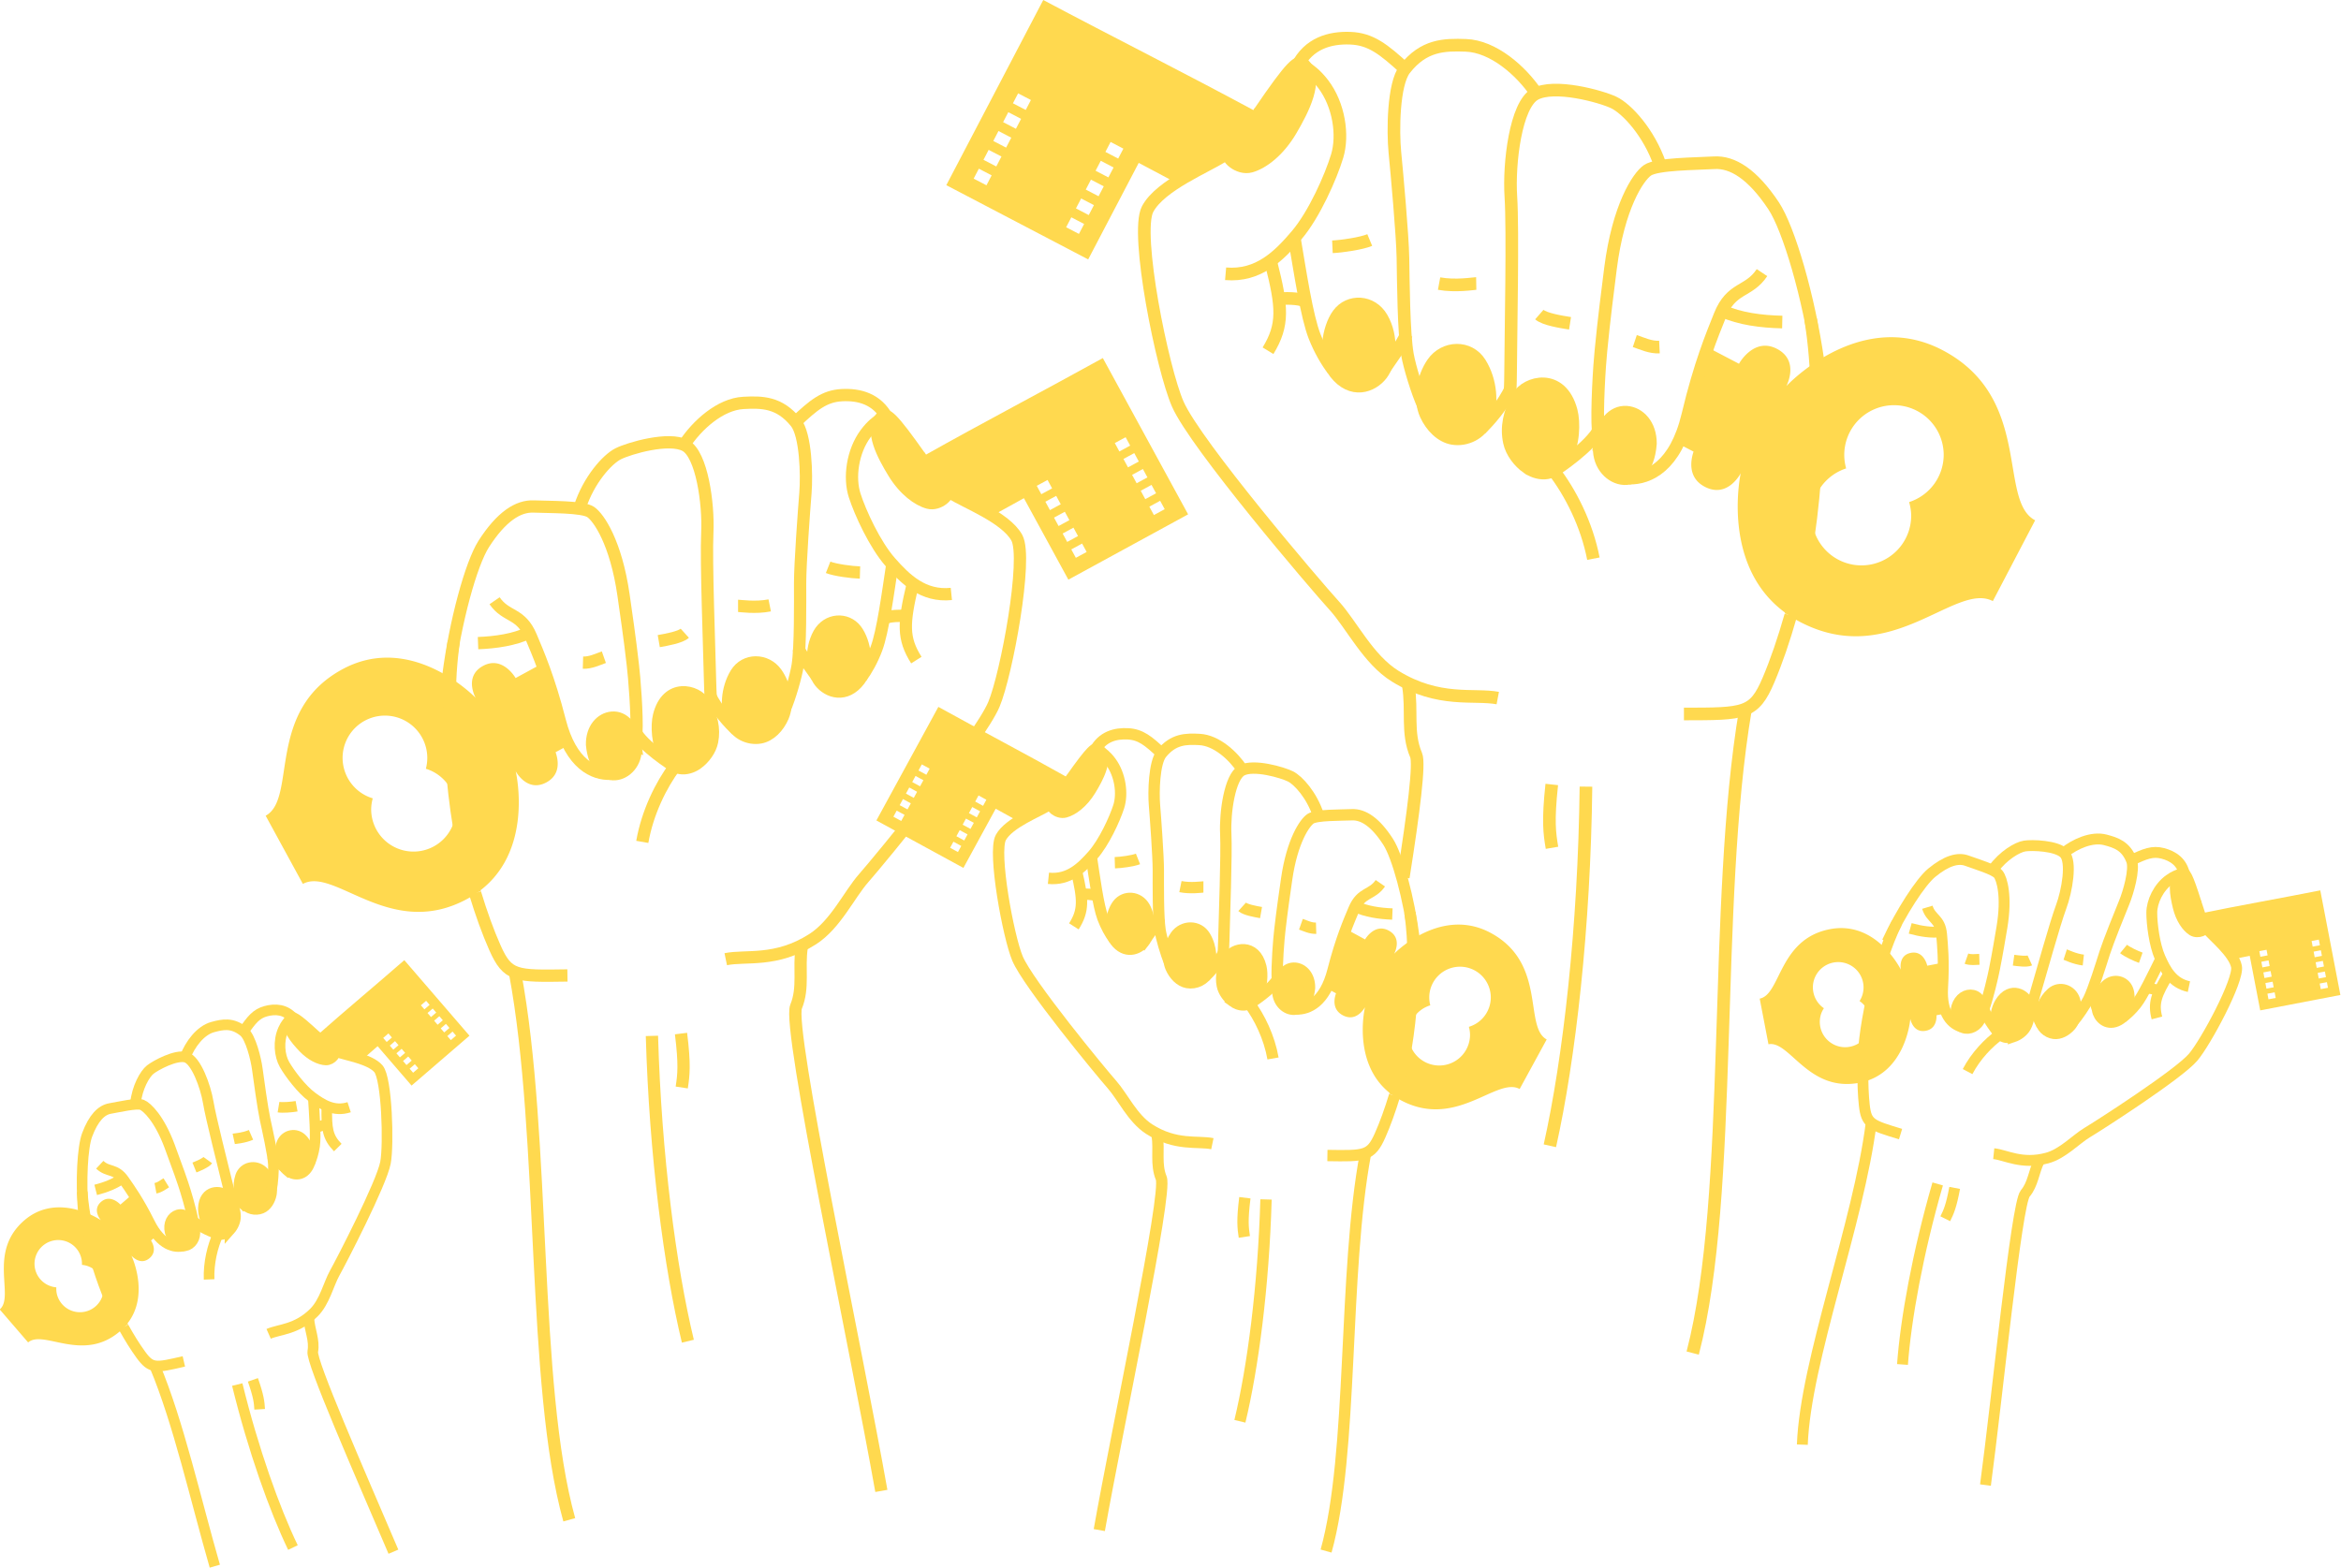 <svg xmlns="http://www.w3.org/2000/svg" xmlns:svg="http://www.w3.org/2000/svg" width="495.584mm" height="331.978mm" viewBox="0 0 495.584 331.978" id="svg1" xml:space="preserve">  <defs id="defs1"></defs>  <g id="layer1" transform="translate(78.105,105.359)">    <g id="g12" style="fill:#ffd94f;fill-opacity:1" transform="translate(0,-4.763)">      <path id="path46" style="fill:#ffd94f;fill-opacity:1;stroke:none;stroke-width:2.603;stroke-dasharray:none;stroke-opacity:1" d="m 155.362,-24.772 c -12.622,6.991 -25.415,13.677 -37.988,20.756 l 4.789,6.266 10.754,5.823 5.738,-3.172 9.411,17.252 25.351,-13.829 z m 4.823,16.758 0.965,1.778 -2.287,1.242 -0.965,-1.778 z m 1.828,3.367 0.965,1.778 -2.287,1.242 -0.965,-1.777 z m 1.828,3.367 0.965,1.778 -2.287,1.242 -0.965,-1.777 z m -20.18,2.322 0.965,1.777 -2.287,1.242 -0.965,-1.777 z m 22.008,1.045 0.965,1.778 -2.287,1.24 -0.965,-1.778 z m -20.18,2.32 0.965,1.778 -2.287,1.242 -0.965,-1.777 z m 22.008,1.045 0.965,1.778 -2.287,1.242 -0.965,-1.777 z m -20.18,2.322 0.965,1.778 -2.287,1.242 -0.965,-1.777 z m 1.828,3.367 0.965,1.777 -2.287,1.242 -0.965,-1.777 z m 1.828,3.367 0.965,1.777 -2.287,1.242 -0.965,-1.777 z"></path>      <path id="path45" style="fill:#ffd94f;fill-opacity:1;stroke:none;stroke-width:2.603;stroke-dasharray:none;stroke-opacity:1" d="m 3.703,38.669 c -2.98,0.024 -6.15,0.727 -9.38,2.49 -16.263,8.871 -9.465,27.316 -16.187,30.983 l 3.126,5.73 0.813,1.49 3.938,7.219 c 6.722,-3.667 18.552,12.035 34.814,3.164 14.769,-8.056 10.242,-27.015 10.242,-27.015 0,0 2.416,4.579 6.524,2.338 3.133,-1.709 2.429,-4.938 1.918,-6.376 l 3.155,-1.712 -5.802,-17.163 -5.819,3.172 -0.051,-0.086 c 0,0 -2.739,-4.723 -6.847,-2.483 -4.108,2.241 -1.567,6.749 -1.567,6.749 0,0 -8.233,-8.586 -18.877,-8.501 z M 3.385,50.942 a 8.965,8.965 0 0 1 8.965,8.965 8.965,8.965 0 0 1 -0.301,2.29 8.965,8.965 0 0 1 6.351,8.574 8.965,8.965 0 0 1 -8.965,8.965 8.965,8.965 0 0 1 -8.965,-8.965 8.965,8.965 0 0 1 0.337,-2.308 8.965,8.965 0 0 1 -6.387,-8.556 8.965,8.965 0 0 1 8.965,-8.965 z"></path>    </g>    <g id="g6" style="stroke:#ffd94f;stroke-width:2.6;stroke-dasharray:none;stroke-opacity:1" transform="translate(-29.481,-56.792)">      <path style="fill:none;fill-opacity:0.533;stroke:#ffd94f;stroke-width:2.6;stroke-dasharray:none;stroke-opacity:1" d="m 133.676,94.875 c 1.13,-1.522 2.337,-3.675 3.238,-6.077 1.364,-3.637 2.399,-11.516 3.436,-18.335" id="path44"></path>      <path style="fill:none;fill-opacity:0.533;stroke:#ffd94f;stroke-width:2.6;stroke-dasharray:none;stroke-opacity:1" d="m 120.351,88.643 c 0.964,2.089 3.207,4.934 4.047,6.177" id="path43"></path>      <path style="fill:#ffd94f;fill-opacity:1;stroke:#ffd94f;stroke-width:2.6;stroke-dasharray:none;stroke-opacity:1" d="m 85.899,109.107 c -0.499,-3.667 -2.517,-5.92 -4.983,-5.703 -2.261,0.2 -4.271,2.331 -4.206,5.729 0.939,9.904 10.091,6.609 9.188,-0.026 z" id="path42"></path>      <path style="fill:#ffd94f;fill-opacity:1;stroke:#ffd94f;stroke-width:2.6;stroke-dasharray:none;stroke-opacity:1" d="m 99.006,113.074 c -1.541,1.128 -4.653,2.139 -6.869,-1.431 -1.614,-2.6 -1.755,-6.583 -1.25,-8.638 1.71,-6.961 8.018,-5.386 9.572,-2.683 1.585,2.758 2.204,5.41 1.668,8.122 -0.361,1.826 -1.689,3.583 -3.12,4.63 z" id="path41"></path>      <path style="fill:#ffd94f;fill-opacity:1;stroke:#ffd94f;stroke-width:2.6;stroke-dasharray:none;stroke-opacity:1" d="m 106.199,104.345 c -1.14,-2.792 -0.984,-6.984 0.976,-10.244 1.931,-3.212 6.387,-3.137 8.534,-0.136 1.758,2.457 2.648,6.358 1.386,9.256 -0.94,2.158 -2.693,4.002 -4.765,4.377 -2.413,0.437 -5.134,-0.81 -6.131,-3.253 z" id="path40"></path>      <path style="fill:#ffd94f;fill-opacity:1;stroke:#ffd94f;stroke-width:2.6;stroke-dasharray:none;stroke-opacity:1" d="m 146.213,48.261 c -6.105,-8.637 -7.242,-9.479 -8.167,-8.528 -2.644,2.72 0.293,8.13 2.526,11.787 2.247,3.68 5.145,5.792 7.339,6.373 2.195,0.581 4.711,-1.743 3.907,-2.761" id="path39"></path>      <path style="fill:#ffd94f;fill-opacity:1;stroke:#ffd94f;stroke-width:2.6;stroke-dasharray:none;stroke-opacity:1" d="m 124.974,95.815 c -1.708,-2.152 -2.124,-6.752 -0.223,-10.164 1.782,-3.2 5.847,-3.401 7.831,-0.798 1.931,2.533 2.763,7.884 0.735,10.565 -2.904,3.839 -6.612,2.577 -8.343,0.397 z" id="path38"></path>      <path style="fill:none;fill-opacity:0.533;stroke:#ffd94f;stroke-width:2.6;stroke-dasharray:none;stroke-opacity:1" d="m 94.317,113.633 c -3.031,4.048 -5.886,9.888 -6.97,16.078" id="path37"></path>      <path style="fill:none;fill-opacity:0.533;stroke:#ffd94f;stroke-width:2.6;stroke-dasharray:none;stroke-opacity:1" d="m 95.545,170.301 c 0.82,6.563 0.564,8.752 0.154,11.418" id="path36"></path>      <path style="fill:none;fill-opacity:0.533;stroke:#ffd94f;stroke-width:2.6;stroke-dasharray:none;stroke-opacity:1" d="m 89.388,170.794 c 0.725,25.38 3.841,49.051 7.608,64.652" id="path35"></path>      <path style="fill:none;fill-opacity:0.533;stroke:#ffd94f;stroke-width:2.6;stroke-dasharray:none;stroke-opacity:1" d="M 71.887,273.265 C 63.888,244.551 66.964,192.455 60.401,157.383" id="path34"></path>      <path style="fill:none;fill-opacity:0.533;stroke:#ffd94f;stroke-width:2.6;stroke-dasharray:none;stroke-opacity:1" d="m 121.093,152.032 c -0.668,4.51 0.48,8.493 -1.186,12.567 -1.846,4.512 12.716,72.4 18.049,102.55" id="path33"></path>      <path style="fill:none;fill-opacity:0.533;stroke:#ffd94f;stroke-width:2.6;stroke-dasharray:none;stroke-opacity:1" d="m 80.594,115.294 c -3.443,0.122 -8.343,-1.945 -10.712,-11.213 -2.333,-9.124 -4.628,-14.347 -6.091,-17.838 -2.17,-5.177 -5.221,-3.983 -7.714,-7.594" id="path32"></path>      <path style="fill:none;fill-opacity:0.533;stroke:#ffd94f;stroke-width:2.6;stroke-dasharray:none;stroke-opacity:1" d="m 46.279,94.645 c 1.443,-11.473 4.811,-23.84 7.518,-28.05 3.692,-5.743 7.239,-8.053 10.574,-7.908 3.336,0.145 10.297,0 12.037,1.16 1.74,1.16 5.366,6.526 6.961,17.548 1.595,11.022 1.693,12.552 1.983,14.873 0.29,2.32 0.977,10.678 0.74,14.514" id="path31"></path>      <path style="fill:none;fill-opacity:0.533;stroke:#ffd94f;stroke-width:2.6;stroke-dasharray:none;stroke-opacity:1" d="m 71.503,157.996 c -10.931,0.168 -12.627,0.255 -15.355,-5.88 -1.465,-3.295 -2.891,-7.243 -4.201,-11.569" id="path30"></path>      <path style="fill:none;fill-opacity:0.533;stroke:#ffd94f;stroke-width:2.6;stroke-dasharray:none;stroke-opacity:1" d="m 93.83,113.497 c 0,0 -6.424,-4.049 -8.02,-7.24" id="path29"></path>      <path style="fill:none;fill-opacity:0.533;stroke:#ffd94f;stroke-width:2.6;stroke-dasharray:none;stroke-opacity:1" d="m 74.136,58.833 c 1.885,-5.801 5.801,-10.152 8.122,-11.312 2.32,-1.16 10.732,-3.626 14.213,-1.74 3.481,1.885 4.931,12.327 4.641,18.419 -0.29,6.091 0.435,24.8 0.58,31.326 0.119,5.365 0.487,6.771 0.487,6.771" id="path28"></path>      <path style="fill:none;fill-opacity:0.533;stroke:#ffd94f;stroke-width:2.6;stroke-dasharray:none;stroke-opacity:1" d="m 107.282,105.984 c -1.363,-1.214 -4.273,-4.391 -5.628,-7.36" id="path27"></path>      <path style="fill:none;fill-opacity:0.533;stroke:#ffd94f;stroke-width:2.6;stroke-dasharray:none;stroke-opacity:1" d="m 96.248,45.572 c 2.666,-4.102 7.591,-8.56 12.511,-8.819 3.897,-0.205 7.589,-0.205 11.075,4.102 2.148,2.653 2.357,11.203 2.051,14.972 -0.308,3.794 -1.128,14.972 -1.128,19.074 0,4.102 0.103,13.537 -0.513,17.433 -0.351,2.22 -1.682,6.885 -2.744,9.28" id="path26"></path>      <path style="fill:none;fill-opacity:0.533;stroke:#ffd94f;stroke-width:2.6;stroke-dasharray:none;stroke-opacity:1" d="m 119.736,40.855 c 3.897,-3.692 6.153,-5.538 9.845,-5.743 3.68,-0.204 7.517,0.79 9.668,4.903" id="path25"></path>      <path style="fill:none;fill-opacity:0.533;stroke:#ffd94f;stroke-width:2.6;stroke-dasharray:none;stroke-opacity:1" d="m 146.061,48.053 c 2.317,3.018 3.759,5.888 6.67,7.796 2.911,1.909 11.543,5.141 13.91,9.467 2.366,4.326 -2.171,28.901 -4.853,35.267 -3.11,7.381 -24.198,32.971 -27.563,36.788 -3.069,3.481 -5.965,9.826 -10.786,12.922 -7.781,4.996 -14.164,3.376 -18.423,4.261" id="path24"></path>      <path style="fill:none;fill-opacity:0.533;stroke:#ffd94f;stroke-width:2.6;stroke-dasharray:none;stroke-opacity:1" d="m 152.773,77.208 c -5.949,0.609 -9.698,-3.084 -12.923,-6.74 -3.225,-3.656 -6.354,-10.41 -7.549,-14.142 -1.195,-3.732 -0.492,-9.242 2.314,-13.05 1.339,-1.818 2.549,-2.614 3.018,-2.965" id="path23"></path>      <path style="fill:none;fill-opacity:0.533;stroke:#ffd94f;stroke-width:2.6;stroke-dasharray:none;stroke-opacity:1" d="m 144.552,75.341 c -1.905,8.039 -2.118,11.259 0.812,15.875" id="path22"></path>      <path style="fill:none;fill-opacity:0.533;stroke:#ffd94f;stroke-width:2.6;stroke-dasharray:none;stroke-opacity:1" d="m 138.746,82.327 c 0.834,-0.508 3.54,-0.553 4.446,-0.444" id="path21"></path>      <path style="fill:none;fill-opacity:0.533;stroke:#ffd94f;stroke-width:2.6;stroke-dasharray:none;stroke-opacity:1" d="m 52.575,87.621 c 3.771,-0.145 7.686,-0.725 10.732,-2.175" id="path20"></path>      <path style="fill:none;fill-opacity:0.533;stroke:#ffd94f;stroke-width:2.6;stroke-dasharray:none;stroke-opacity:1" d="m 90.836,87.196 c 1.682,-0.293 4.567,-0.814 5.511,-1.668" id="path19"></path>      <path style="fill:none;fill-opacity:0.533;stroke:#ffd94f;stroke-width:2.6;stroke-dasharray:none;stroke-opacity:1" d="m 107.623,79.729 c 0.406,0 3.741,0.5 6.697,-0.098" id="path18"></path>      <path style="fill:none;fill-opacity:0.533;stroke:#ffd94f;stroke-width:2.6;stroke-dasharray:none;stroke-opacity:1" d="m 126.687,71.567 c 1.506,0.595 4.97,1.052 6.748,1.103" id="path17"></path>      <path style="fill:none;fill-opacity:0.533;stroke:#ffd94f;stroke-width:2.6;stroke-dasharray:none;stroke-opacity:1" d="m 74.79,91.758 c 1.631,0.049 3.058,-0.677 4.423,-1.16" id="path16"></path>      <path style="fill:none;fill-opacity:1;stroke:#ffd94f;stroke-width:2.6;stroke-dasharray:none;stroke-opacity:1" d="m 47.447,87.231 c -2.46,16.7 0.298,41.747 4.499,53.316" id="path2"></path>    </g>    <g id="g11" style="fill:#ffd94f;fill-opacity:1">      <path id="path46-8" style="fill:#ffd94f;fill-opacity:1;stroke:none;stroke-width:3.056;stroke-dasharray:none;stroke-opacity:1" d="m 142.75,-105.359 c 14.957,7.952 30.107,15.541 45.008,23.597 l -5.495,7.452 -12.506,7.052 -6.799,-3.608 -10.698,20.44 -30.035,-15.721 z m -5.323,19.767 -1.097,2.106 2.71,1.412 1.097,-2.106 z m -2.078,3.989 -1.097,2.106 2.71,1.411 1.097,-2.105 z m -2.078,3.989 -1.097,2.106 2.71,1.411 1.097,-2.105 z m 23.733,2.319 -1.097,2.105 2.709,1.412 1.097,-2.105 z m -25.811,1.67 -1.097,2.106 2.71,1.41 1.097,-2.106 z m 23.733,2.317 -1.097,2.106 2.71,1.411 1.097,-2.105 z m -25.811,1.67 -1.097,2.106 2.71,1.411 1.097,-2.105 z m 23.733,2.319 -1.097,2.106 2.71,1.411 1.097,-2.105 z m -2.078,3.989 -1.097,2.105 2.709,1.412 1.097,-2.105 z m -2.078,3.989 -1.097,2.105 2.71,1.412 1.097,-2.105 z"></path>      <path id="path45-4" style="fill:#ffd94f;fill-opacity:1;stroke:none;stroke-width:3.056;stroke-dasharray:none;stroke-opacity:1" d="m 322.043,-33.951 c 3.499,-0.032 7.233,0.73 11.061,2.733 19.268,10.085 11.661,31.872 19.625,36.041 l -3.554,6.789 -0.924,1.766 -4.477,8.553 c -7.964,-4.168 -21.533,14.501 -40.801,4.416 -17.498,-9.159 -12.566,-31.503 -12.566,-31.503 0,0 -2.743,5.423 -7.61,2.876 -3.712,-1.943 -2.95,-5.747 -2.38,-7.445 l -3.738,-1.946 6.464,-20.263 6.894,3.606 0.058,-0.102 c 0,0 3.119,-5.599 7.986,-3.052 4.867,2.547 1.975,7.89 1.975,7.89 0,0 9.491,-10.244 21.986,-10.359 z m 0.622,14.398 a 10.525,10.525 0 0 0 -10.343,10.704 10.525,10.525 0 0 0 0.399,2.682 A 10.525,10.525 0 0 0 305.441,4.025 10.525,10.525 0 0 0 316.145,14.367 10.525,10.525 0 0 0 326.487,3.663 10.525,10.525 0 0 0 326.045,0.961 10.525,10.525 0 0 0 333.369,-9.21 10.525,10.525 0 0 0 322.665,-19.553 Z"></path>    </g>    <g id="g7" style="stroke:#ffd94f;stroke-width:2.278;stroke-dasharray:none;stroke-opacity:1" transform="matrix(-1.174,0.02,0.02,1.174,359.165,-141.081)">      <path style="fill:none;fill-opacity:0.533;stroke:#ffd94f;stroke-width:2.278;stroke-dasharray:none;stroke-opacity:1" d="m 133.676,94.875 c 1.13,-1.522 2.337,-3.675 3.238,-6.077 1.364,-3.637 2.399,-11.516 3.436,-18.335" id="path44-5"></path>      <path style="fill:none;fill-opacity:0.533;stroke:#ffd94f;stroke-width:2.278;stroke-dasharray:none;stroke-opacity:1" d="m 120.351,88.643 c 0.964,2.089 3.207,4.934 4.047,6.177" id="path43-0"></path>      <path style="fill:#ffd94f;fill-opacity:1;stroke:#ffd94f;stroke-width:2.278;stroke-dasharray:none;stroke-opacity:1" d="m 85.899,109.107 c -0.499,-3.667 -2.517,-5.92 -4.983,-5.703 -2.261,0.2 -4.271,2.331 -4.206,5.729 0.939,9.904 10.091,6.609 9.188,-0.026 z" id="path42-3"></path>      <path style="fill:#ffd94f;fill-opacity:1;stroke:#ffd94f;stroke-width:2.278;stroke-dasharray:none;stroke-opacity:1" d="m 99.006,113.074 c -1.541,1.128 -4.653,2.139 -6.869,-1.431 -1.614,-2.6 -1.755,-6.583 -1.25,-8.638 1.71,-6.961 8.018,-5.386 9.572,-2.683 1.585,2.758 2.204,5.41 1.668,8.122 -0.361,1.826 -1.689,3.583 -3.12,4.63 z" id="path41-61"></path>      <path style="fill:#ffd94f;fill-opacity:1;stroke:#ffd94f;stroke-width:2.278;stroke-dasharray:none;stroke-opacity:1" d="m 106.199,104.345 c -1.14,-2.792 -0.984,-6.984 0.976,-10.244 1.931,-3.212 6.387,-3.137 8.534,-0.136 1.758,2.457 2.648,6.358 1.386,9.256 -0.94,2.158 -2.693,4.002 -4.765,4.377 -2.413,0.437 -5.134,-0.81 -6.131,-3.253 z" id="path40-0"></path>      <path style="fill:#ffd94f;fill-opacity:1;stroke:#ffd94f;stroke-width:2.278;stroke-dasharray:none;stroke-opacity:1" d="m 146.213,48.261 c -6.105,-8.637 -7.242,-9.479 -8.167,-8.528 -2.644,2.72 0.293,8.13 2.526,11.787 2.247,3.68 5.145,5.792 7.339,6.373 2.195,0.581 4.711,-1.743 3.907,-2.761" id="path39-6"></path>      <path style="fill:#ffd94f;fill-opacity:1;stroke:#ffd94f;stroke-width:2.278;stroke-dasharray:none;stroke-opacity:1" d="m 124.974,95.815 c -1.708,-2.152 -2.124,-6.752 -0.223,-10.164 1.782,-3.2 5.847,-3.401 7.831,-0.798 1.931,2.533 2.763,7.884 0.735,10.565 -2.904,3.839 -6.612,2.577 -8.343,0.397 z" id="path38-3"></path>      <path style="fill:none;fill-opacity:0.533;stroke:#ffd94f;stroke-width:2.278;stroke-dasharray:none;stroke-opacity:1" d="m 94.317,113.633 c -3.031,4.048 -5.886,9.888 -6.97,16.078" id="path37-2"></path>      <path style="fill:none;fill-opacity:0.533;stroke:#ffd94f;stroke-width:2.278;stroke-dasharray:none;stroke-opacity:1" d="m 95.545,170.301 c 0.82,6.563 0.564,8.752 0.154,11.418" id="path36-06"></path>      <path style="fill:none;fill-opacity:0.533;stroke:#ffd94f;stroke-width:2.278;stroke-dasharray:none;stroke-opacity:1" d="m 89.388,170.794 c 0.725,25.38 3.841,49.051 7.608,64.652" id="path35-1"></path>      <path style="fill:none;fill-opacity:0.533;stroke:#ffd94f;stroke-width:2.278;stroke-dasharray:none;stroke-opacity:1" d="M 71.887,273.265 C 63.888,244.551 66.964,192.455 60.401,157.383" id="path34-5"></path>      <path style="fill:none;fill-opacity:0.533;stroke:#ffd94f;stroke-width:2.278;stroke-dasharray:none;stroke-opacity:1" d="m 121.093,152.032 c -0.668,4.51 0.48,8.493 -1.186,12.567 -0.617,1.508 0.599,10.095 2.69,21.986" id="path33-5"></path>      <path style="fill:none;fill-opacity:0.533;stroke:#ffd94f;stroke-width:2.278;stroke-dasharray:none;stroke-opacity:1" d="m 80.594,115.294 c -3.443,0.122 -8.343,-1.945 -10.712,-11.213 -2.333,-9.124 -4.628,-14.347 -6.091,-17.838 -2.17,-5.177 -5.221,-3.983 -7.714,-7.594" id="path32-4"></path>      <path style="fill:none;fill-opacity:0.533;stroke:#ffd94f;stroke-width:2.278;stroke-dasharray:none;stroke-opacity:1" d="m 46.279,94.645 c 1.443,-11.473 4.811,-23.84 7.518,-28.05 3.692,-5.743 7.239,-8.053 10.574,-7.908 3.336,0.145 10.297,0 12.037,1.16 1.74,1.16 5.366,6.526 6.961,17.548 1.595,11.022 1.693,12.552 1.983,14.873 0.29,2.32 0.977,10.678 0.74,14.514" id="path31-76"></path>      <path style="fill:none;fill-opacity:0.533;stroke:#ffd94f;stroke-width:2.278;stroke-dasharray:none;stroke-opacity:1" d="m 71.503,157.996 c -10.931,0.168 -12.627,0.255 -15.355,-5.88 -1.465,-3.295 -2.891,-7.243 -4.201,-11.569" id="path30-5"></path>      <path style="fill:none;fill-opacity:0.533;stroke:#ffd94f;stroke-width:2.278;stroke-dasharray:none;stroke-opacity:1" d="m 93.83,113.497 c 0,0 -6.424,-4.049 -8.02,-7.24" id="path29-6"></path>      <path style="fill:none;fill-opacity:0.533;stroke:#ffd94f;stroke-width:2.278;stroke-dasharray:none;stroke-opacity:1" d="m 74.136,58.833 c 1.885,-5.801 5.801,-10.152 8.122,-11.312 2.32,-1.16 10.732,-3.626 14.213,-1.74 3.481,1.885 4.931,12.327 4.641,18.419 -0.29,6.091 0.435,24.8 0.58,31.326 0.119,5.365 0.487,6.771 0.487,6.771" id="path28-9"></path>      <path style="fill:none;fill-opacity:0.533;stroke:#ffd94f;stroke-width:2.278;stroke-dasharray:none;stroke-opacity:1" d="m 107.282,105.984 c -1.363,-1.214 -4.273,-4.391 -5.628,-7.36" id="path27-3"></path>      <path style="fill:none;fill-opacity:0.533;stroke:#ffd94f;stroke-width:2.278;stroke-dasharray:none;stroke-opacity:1" d="m 96.248,45.572 c 2.666,-4.102 7.591,-8.56 12.511,-8.819 3.897,-0.205 7.589,-0.205 11.075,4.102 2.148,2.653 2.357,11.203 2.051,14.972 -0.308,3.794 -1.128,14.972 -1.128,19.074 0,4.102 0.103,13.537 -0.513,17.433 -0.351,2.22 -1.682,6.885 -2.744,9.28" id="path26-7"></path>      <path style="fill:none;fill-opacity:0.533;stroke:#ffd94f;stroke-width:2.278;stroke-dasharray:none;stroke-opacity:1" d="m 119.736,40.855 c 3.897,-3.692 6.153,-5.538 9.845,-5.743 3.68,-0.204 7.517,0.79 9.668,4.903" id="path25-4"></path>      <path style="fill:none;fill-opacity:0.533;stroke:#ffd94f;stroke-width:2.278;stroke-dasharray:none;stroke-opacity:1" d="m 146.061,48.053 c 2.317,3.018 3.759,5.888 6.67,7.796 2.911,1.909 11.543,5.141 13.91,9.467 2.366,4.326 -2.171,28.901 -4.853,35.267 -3.11,7.381 -24.198,32.971 -27.563,36.788 -3.069,3.481 -5.965,9.826 -10.786,12.922 -7.781,4.996 -14.164,3.376 -18.423,4.261" id="path24-5"></path>      <path style="fill:none;fill-opacity:0.533;stroke:#ffd94f;stroke-width:2.278;stroke-dasharray:none;stroke-opacity:1" d="m 152.773,77.208 c -5.949,0.609 -9.698,-3.084 -12.923,-6.74 -3.225,-3.656 -6.354,-10.41 -7.549,-14.142 -1.195,-3.732 -0.492,-9.242 2.314,-13.05 1.339,-1.818 2.549,-2.614 3.018,-2.965" id="path23-25"></path>      <path style="fill:none;fill-opacity:0.533;stroke:#ffd94f;stroke-width:2.278;stroke-dasharray:none;stroke-opacity:1" d="m 144.552,75.341 c -1.905,8.039 -2.118,11.259 0.812,15.875" id="path22-4"></path>      <path style="fill:none;fill-opacity:0.533;stroke:#ffd94f;stroke-width:2.278;stroke-dasharray:none;stroke-opacity:1" d="m 138.746,82.327 c 0.834,-0.508 3.54,-0.553 4.446,-0.444" id="path21-7"></path>      <path style="fill:none;fill-opacity:0.533;stroke:#ffd94f;stroke-width:2.278;stroke-dasharray:none;stroke-opacity:1" d="m 52.575,87.621 c 3.771,-0.145 7.686,-0.725 10.732,-2.175" id="path20-4"></path>      <path style="fill:none;fill-opacity:0.533;stroke:#ffd94f;stroke-width:2.278;stroke-dasharray:none;stroke-opacity:1" d="m 90.836,87.196 c 1.682,-0.293 4.567,-0.814 5.511,-1.668" id="path19-4"></path>      <path style="fill:none;fill-opacity:0.533;stroke:#ffd94f;stroke-width:2.278;stroke-dasharray:none;stroke-opacity:1" d="m 107.623,79.729 c 0.406,0 3.741,0.5 6.697,-0.098" id="path18-3"></path>      <path style="fill:none;fill-opacity:0.533;stroke:#ffd94f;stroke-width:2.278;stroke-dasharray:none;stroke-opacity:1" d="m 126.687,71.567 c 1.506,0.595 4.97,1.052 6.748,1.103" id="path17-0"></path>      <path style="fill:none;fill-opacity:0.533;stroke:#ffd94f;stroke-width:2.278;stroke-dasharray:none;stroke-opacity:1" d="m 74.79,91.758 c 1.631,0.049 3.058,-0.677 4.423,-1.16" id="path16-78"></path>      <path style="fill:none;fill-opacity:1;stroke:#ffd94f;stroke-width:2.278;stroke-dasharray:none;stroke-opacity:1" d="m 47.447,87.231 c -2.46,16.7 0.298,41.747 4.499,53.316" id="path2-6"></path>    </g>    <g id="g5" style="fill:#ffd94f;fill-opacity:1">      <path id="path46-5" style="fill:#ffd94f;fill-opacity:1;stroke:none;stroke-width:1.891;stroke-dasharray:none;stroke-opacity:1" d="m 120.544,44.333 c 9.172,5.08 18.468,9.938 27.604,15.083 l -3.48,4.553 -7.815,4.231 -4.169,-2.305 -6.838,12.536 -18.421,-10.049 z m -3.505,12.177 -0.701,1.292 1.662,0.903 0.701,-1.292 z m -1.329,2.447 -0.701,1.292 1.662,0.902 0.701,-1.291 z m -1.328,2.447 -0.701,1.292 1.662,0.902 0.701,-1.291 z m 14.664,1.688 -0.701,1.291 1.662,0.903 0.701,-1.291 z m -15.992,0.759 -0.701,1.292 1.662,0.901 0.701,-1.292 z m 14.663,1.686 -0.701,1.292 1.662,0.902 0.701,-1.291 z m -15.992,0.759 -0.701,1.292 1.662,0.902 0.701,-1.291 z m 14.663,1.688 -0.701,1.292 1.662,0.902 0.701,-1.291 z m -1.328,2.447 -0.701,1.291 1.662,0.903 0.701,-1.291 z m -1.329,2.447 -0.701,1.291 1.662,0.903 0.701,-1.291 z"></path>      <path id="path45-62" style="fill:#ffd94f;fill-opacity:1;stroke:none;stroke-width:1.891;stroke-dasharray:none;stroke-opacity:1" d="m 230.747,90.433 c 2.166,0.017 4.469,0.529 6.816,1.809 11.817,6.446 6.878,19.849 11.762,22.514 l -2.271,4.164 -0.591,1.083 -2.862,5.246 c -4.885,-2.664 -13.481,8.745 -25.298,2.299 -10.732,-5.854 -7.442,-19.63 -7.442,-19.63 0,0 -1.755,3.327 -4.74,1.699 -2.277,-1.242 -1.765,-3.588 -1.394,-4.633 l -2.293,-1.244 4.216,-12.472 4.228,2.305 0.037,-0.062 c 0,0 1.99,-3.432 4.975,-1.804 2.985,1.628 1.139,4.904 1.139,4.904 0,0 5.983,-6.239 13.717,-6.177 z m 0.232,8.918 a 6.515,6.515 0 0 0 -6.515,6.515 6.515,6.515 0 0 0 0.219,1.664 6.515,6.515 0 0 0 -4.615,6.23 6.515,6.515 0 0 0 6.515,6.515 6.515,6.515 0 0 0 6.515,-6.515 6.515,6.515 0 0 0 -0.245,-1.677 6.515,6.515 0 0 0 4.641,-6.217 6.515,6.515 0 0 0 -6.515,-6.515 z"></path>    </g>    <g id="g8" style="stroke:#ffd94f;stroke-width:2.4;stroke-dasharray:none;stroke-opacity:1">      <path style="fill:none;fill-opacity:0.533;stroke:#ffd94f;stroke-width:2.4;stroke-dasharray:none;stroke-opacity:1" d="m 157.725,93.467 c -0.821,-1.106 -1.698,-2.67 -2.353,-4.416 -0.991,-2.643 -1.744,-8.368 -2.497,-13.323" id="path44-9"></path>      <path style="fill:none;fill-opacity:0.533;stroke:#ffd94f;stroke-width:2.4;stroke-dasharray:none;stroke-opacity:1" d="m 167.407,88.939 c -0.7,1.518 -2.331,3.586 -2.941,4.488" id="path43-1"></path>      <path style="fill:#ffd94f;fill-opacity:1;stroke:#ffd94f;stroke-width:2.4;stroke-dasharray:none;stroke-opacity:1" d="m 192.442,103.809 c 0.362,-2.665 1.829,-4.302 3.621,-4.144 1.643,0.145 3.104,1.694 3.056,4.163 -0.682,7.197 -7.332,4.803 -6.677,-0.019 z" id="path42-27"></path>      <path style="fill:#ffd94f;fill-opacity:1;stroke:#ffd94f;stroke-width:2.4;stroke-dasharray:none;stroke-opacity:1" d="m 182.917,106.691 c 1.12,0.82 3.381,1.554 4.992,-1.04 1.173,-1.89 1.275,-4.783 0.908,-6.277 -1.243,-5.058 -5.827,-3.914 -6.955,-1.95 -1.152,2.004 -1.601,3.931 -1.212,5.902 0.262,1.327 1.227,2.603 2.267,3.364 z" id="path41-0"></path>      <path style="fill:#ffd94f;fill-opacity:1;stroke:#ffd94f;stroke-width:2.4;stroke-dasharray:none;stroke-opacity:1" d="m 177.691,100.348 c 0.828,-2.029 0.715,-5.075 -0.709,-7.444 -1.403,-2.334 -4.641,-2.279 -6.201,-0.099 -1.277,1.785 -1.924,4.62 -1.007,6.726 0.683,1.568 1.957,2.908 3.462,3.18 1.754,0.317 3.731,-0.588 4.455,-2.364 z" id="path40-9"></path>      <path style="fill:#ffd94f;fill-opacity:1;stroke:#ffd94f;stroke-width:2.4;stroke-dasharray:none;stroke-opacity:1" d="m 148.615,59.595 c 4.436,-6.276 5.262,-6.888 5.935,-6.197 1.922,1.977 -0.213,5.907 -1.835,8.565 -1.633,2.674 -3.738,4.209 -5.333,4.631 -1.595,0.422 -3.424,-1.266 -2.839,-2.006" id="path39-3"></path>      <path style="fill:#ffd94f;fill-opacity:1;stroke:#ffd94f;stroke-width:2.4;stroke-dasharray:none;stroke-opacity:1" d="m 164.048,94.15 c 1.241,-1.564 1.543,-4.906 0.162,-7.386 -1.295,-2.325 -4.249,-2.471 -5.691,-0.58 -1.403,1.84 -2.007,5.729 -0.534,7.677 2.11,2.79 4.805,1.873 6.062,0.288 z" id="path38-6"></path>      <path style="fill:none;fill-opacity:0.533;stroke:#ffd94f;stroke-width:2.4;stroke-dasharray:none;stroke-opacity:1" d="m 186.325,107.097 c 2.203,2.941 4.277,7.185 5.065,11.683" id="path37-0"></path>      <path style="fill:none;fill-opacity:0.533;stroke:#ffd94f;stroke-width:2.4;stroke-dasharray:none;stroke-opacity:1" d="m 185.432,148.275 c -0.596,4.769 -0.41,6.359 -0.112,8.297" id="path36-6"></path>      <path style="fill:none;fill-opacity:0.533;stroke:#ffd94f;stroke-width:2.4;stroke-dasharray:none;stroke-opacity:1" d="m 189.907,148.633 c -0.527,18.442 -2.791,35.643 -5.528,46.979" id="path35-2"></path>      <path style="fill:none;fill-opacity:0.533;stroke:#ffd94f;stroke-width:2.4;stroke-dasharray:none;stroke-opacity:1" d="m 202.624,223.094 c 5.812,-20.865 3.577,-58.72 8.346,-84.205" id="path34-6"></path>      <path style="fill:none;fill-opacity:0.533;stroke:#ffd94f;stroke-width:2.4;stroke-dasharray:none;stroke-opacity:1" d="m 166.868,135 c 0.485,3.277 -0.349,6.171 0.862,9.132 1.341,3.279 -9.24,52.61 -13.115,74.518" id="path33-1"></path>      <path style="fill:none;fill-opacity:0.533;stroke:#ffd94f;stroke-width:2.4;stroke-dasharray:none;stroke-opacity:1" d="m 196.297,108.305 c 2.502,0.088 6.062,-1.413 7.784,-8.148 1.695,-6.63 3.363,-10.425 4.426,-12.962 1.577,-3.762 3.794,-2.894 5.606,-5.518" id="path32-8"></path>      <path style="fill:none;fill-opacity:0.533;stroke:#ffd94f;stroke-width:2.4;stroke-dasharray:none;stroke-opacity:1" d="m 221.232,93.3 c -1.049,-8.337 -3.496,-17.323 -5.463,-20.382 -2.683,-4.173 -5.26,-5.852 -7.684,-5.746 -2.424,0.105 -7.482,0 -8.747,0.843 -1.265,0.843 -3.899,4.742 -5.058,12.751 -1.159,8.009 -1.23,9.121 -1.441,10.807 -0.211,1.686 -0.71,7.759 -0.538,10.547" id="path31-79"></path>      <path style="fill:none;fill-opacity:0.533;stroke:#ffd94f;stroke-width:2.4;stroke-dasharray:none;stroke-opacity:1" d="m 202.903,139.334 c 7.943,0.122 9.176,0.186 11.158,-4.273 1.064,-2.394 2.101,-5.263 3.053,-8.407" id="path30-20"></path>      <path style="fill:none;fill-opacity:0.533;stroke:#ffd94f;stroke-width:2.4;stroke-dasharray:none;stroke-opacity:1" d="m 186.679,106.999 c 0,0 4.668,-2.942 5.827,-5.261" id="path29-2"></path>      <path style="fill:none;fill-opacity:0.533;stroke:#ffd94f;stroke-width:2.4;stroke-dasharray:none;stroke-opacity:1" d="m 200.989,67.277 c -1.37,-4.215 -4.215,-7.377 -5.902,-8.22 -1.686,-0.843 -7.798,-2.635 -10.328,-1.265 -2.529,1.37 -3.583,8.958 -3.372,13.384 0.211,4.426 -0.316,18.021 -0.422,22.763 -0.087,3.898 -0.354,4.92 -0.354,4.92" id="path28-3"></path>      <path style="fill:none;fill-opacity:0.533;stroke:#ffd94f;stroke-width:2.4;stroke-dasharray:none;stroke-opacity:1" d="m 176.904,101.54 c 0.991,-0.882 3.105,-3.191 4.089,-5.348" id="path27-7"></path>      <path style="fill:none;fill-opacity:0.533;stroke:#ffd94f;stroke-width:2.4;stroke-dasharray:none;stroke-opacity:1" d="m 184.921,57.642 c -1.937,-2.981 -5.516,-6.22 -9.091,-6.409 -2.832,-0.149 -5.514,-0.149 -8.048,2.981 -1.561,1.928 -1.712,8.141 -1.49,10.88 0.224,2.757 0.82,10.88 0.82,13.86 0,2.981 -0.074,9.836 0.373,12.668 0.255,1.613 1.222,5.003 1.994,6.743" id="path26-5"></path>      <path style="fill:none;fill-opacity:0.533;stroke:#ffd94f;stroke-width:2.4;stroke-dasharray:none;stroke-opacity:1" d="m 167.854,54.214 c -2.832,-2.683 -4.471,-4.024 -7.154,-4.173 -2.674,-0.149 -5.463,0.574 -7.025,3.563" id="path25-9"></path>      <path style="fill:none;fill-opacity:0.533;stroke:#ffd94f;stroke-width:2.4;stroke-dasharray:none;stroke-opacity:1" d="m 148.725,59.444 c -1.684,2.193 -2.731,4.278 -4.846,5.665 -2.115,1.387 -8.388,3.736 -10.107,6.879 -1.719,3.144 1.578,21.001 3.526,25.626 2.26,5.363 17.583,23.958 20.029,26.732 2.23,2.529 4.335,7.14 7.838,9.39 5.654,3.631 10.292,2.453 13.387,3.096" id="path24-2"></path>      <path style="fill:none;fill-opacity:0.533;stroke:#ffd94f;stroke-width:2.4;stroke-dasharray:none;stroke-opacity:1" d="m 143.848,80.63 c 4.323,0.442 7.047,-2.241 9.391,-4.897 2.344,-2.656 4.617,-7.564 5.486,-10.276 0.868,-2.712 0.358,-6.716 -1.681,-9.483 -0.973,-1.321 -1.852,-1.899 -2.193,-2.155" id="path23-2"></path>      <path style="fill:none;fill-opacity:0.533;stroke:#ffd94f;stroke-width:2.4;stroke-dasharray:none;stroke-opacity:1" d="m 149.821,79.273 c 1.384,5.842 1.539,8.182 -0.59,11.535" id="path22-8"></path>      <path style="fill:none;fill-opacity:0.533;stroke:#ffd94f;stroke-width:2.4;stroke-dasharray:none;stroke-opacity:1" d="m 154.041,84.349 c -0.606,-0.369 -2.572,-0.402 -3.231,-0.323" id="path21-9"></path>      <path style="fill:none;fill-opacity:0.533;stroke:#ffd94f;stroke-width:2.4;stroke-dasharray:none;stroke-opacity:1" d="m 216.657,88.196 c -2.74,-0.105 -5.585,-0.527 -7.798,-1.581" id="path20-7"></path>      <path style="fill:none;fill-opacity:0.533;stroke:#ffd94f;stroke-width:2.4;stroke-dasharray:none;stroke-opacity:1" d="m 188.854,87.887 c -1.222,-0.213 -3.319,-0.592 -4.005,-1.212" id="path19-3"></path>      <path style="fill:none;fill-opacity:0.533;stroke:#ffd94f;stroke-width:2.4;stroke-dasharray:none;stroke-opacity:1" d="m 176.656,82.461 c -0.295,0 -2.718,0.363 -4.867,-0.071" id="path18-6"></path>      <path style="fill:none;fill-opacity:0.533;stroke:#ffd94f;stroke-width:2.4;stroke-dasharray:none;stroke-opacity:1" d="m 162.804,76.53 c -1.094,0.433 -3.611,0.765 -4.903,0.802" id="path17-1"></path>      <path style="fill:none;fill-opacity:0.533;stroke:#ffd94f;stroke-width:2.4;stroke-dasharray:none;stroke-opacity:1" d="m 200.514,91.202 c -1.185,0.036 -2.222,-0.492 -3.214,-0.843" id="path16-2"></path>      <path style="fill:none;fill-opacity:1;stroke:#ffd94f;stroke-width:2.4;stroke-dasharray:none;stroke-opacity:1" d="m 220.383,87.913 c 1.787,12.135 -0.217,30.335 -3.27,38.742" id="path2-9"></path>    </g>    <g id="g3" transform="matrix(0.871,0,0,0.871,172.458,-37.945)" style="fill:#ffd94f;fill-opacity:1">      <path id="path46-0" style="fill:#ffd94f;fill-opacity:1;stroke:none;stroke-width:1.788;stroke-dasharray:none;stroke-opacity:1" d="m 276.275,139.071 c -9.723,1.933 -19.493,3.63 -29.202,5.63 l 1.822,5.103 5.818,6.061 4.418,-0.875 2.547,13.259 19.483,-3.742 z m -0.352,11.975 0.259,1.365 -1.757,0.334 -0.259,-1.365 z m 0.492,2.586 0.259,1.365 -1.757,0.334 -0.259,-1.365 z m 0.491,2.586 0.26,1.365 -1.757,0.334 -0.259,-1.365 z m -13.69,-2.704 0.259,1.365 -1.756,0.334 -0.259,-1.365 z m 14.182,5.29 0.259,1.365 -1.756,0.333 -0.259,-1.365 z m -13.69,-2.706 0.259,1.365 -1.757,0.334 -0.259,-1.365 z m 14.182,5.29 0.259,1.365 -1.757,0.334 -0.259,-1.365 z m -13.69,-2.704 0.259,1.365 -1.757,0.334 -0.259,-1.365 z m 0.491,2.586 0.259,1.365 -1.756,0.334 -0.26,-1.365 z m 0.492,2.586 0.259,1.365 -1.757,0.334 -0.259,-1.365 z"></path>      <path id="path45-6" style="fill:#ffd94f;fill-opacity:1;stroke:none;stroke-width:1.788;stroke-dasharray:none;stroke-opacity:1" d="m 163.76,148.839 c -1.955,-0.608 -4.176,-0.811 -6.659,-0.334 -12.498,2.401 -11.911,15.893 -17.077,16.885 l 0.846,4.404 0.22,1.145 1.066,5.548 c 5.166,-0.992 9.62,11.758 22.118,9.357 11.35,-2.18 12.356,-15.533 12.356,-15.533 0,0 0.622,3.502 3.779,2.895 2.408,-0.463 2.623,-2.723 2.589,-3.771 l 2.423,-0.46 -0.204,-12.445 -4.471,0.858 -0.015,-0.067 c 0,0 -0.803,-3.664 -3.96,-3.057 -3.157,0.606 -2.438,4.088 -2.438,4.088 0,0 -3.59,-7.342 -10.573,-9.514 z m -2.777,7.963 a 6.159,6.159 0 0 1 3.99,7.743 6.159,6.159 0 0 1 -0.676,1.435 6.159,6.159 0 0 1 2.361,6.939 6.159,6.159 0 0 1 -7.743,3.99 6.159,6.159 0 0 1 -3.99,-7.743 6.159,6.159 0 0 1 0.704,-1.439 6.159,6.159 0 0 1 -2.389,-6.935 6.159,6.159 0 0 1 7.743,-3.99 z"></path>    </g>    <g id="g4" style="stroke:#ffd94f;stroke-width:2.644;stroke-dasharray:none;stroke-opacity:1" transform="matrix(0.871,0,0,0.871,172.033,-40.183)">      <path style="fill:none;fill-opacity:0.533;stroke:#ffd94f;stroke-width:2.644;stroke-dasharray:none;stroke-opacity:1" d="m 228.642,172.605 c 1.058,-0.76 2.298,-1.915 3.39,-3.299 1.654,-2.094 3.98,-7.033 6.086,-11.278" id="path44-8"></path>      <path style="fill:none;fill-opacity:0.533;stroke:#ffd94f;stroke-width:2.644;stroke-dasharray:none;stroke-opacity:1" d="m 221.227,165.739 c 0.194,1.568 1.066,3.9 1.356,4.889" id="path43-9"></path>      <path style="fill:#ffd94f;fill-opacity:1;stroke:#ffd94f;stroke-width:2.644;stroke-dasharray:none;stroke-opacity:1" d="m 194.4,171.918 c 0.441,-2.504 -0.408,-4.401 -2.067,-4.774 -1.521,-0.343 -3.283,0.631 -3.951,2.868 -1.459,6.677 5.219,6.437 6.018,1.906 z" id="path42-2"></path>      <path style="fill:#ffd94f;fill-opacity:1;stroke:#ffd94f;stroke-width:2.644;stroke-dasharray:none;stroke-opacity:1" d="m 202.147,177.257 c -1.244,0.416 -3.493,0.426 -4.195,-2.374 -0.512,-2.039 0.229,-4.675 0.99,-5.914 2.576,-4.197 6.374,-1.846 6.825,0.248 0.46,2.136 0.31,4.002 -0.609,5.663 -0.618,1.119 -1.855,1.991 -3.011,2.377 z" id="path41-6"></path>      <path style="fill:#ffd94f;fill-opacity:1;stroke:#ffd94f;stroke-width:2.644;stroke-dasharray:none;stroke-opacity:1" d="m 208.68,173.051 c -0.162,-2.066 0.818,-4.776 2.783,-6.499 1.936,-1.698 4.836,-0.716 5.613,1.697 0.636,1.976 0.402,4.715 -1.03,6.347 -1.067,1.215 -2.6,2.055 -4.034,1.867 -1.67,-0.219 -3.19,-1.604 -3.331,-3.412 z" id="path40-6"></path>      <path style="fill:#ffd94f;fill-opacity:1;stroke:#ffd94f;stroke-width:2.644;stroke-dasharray:none;stroke-opacity:1" d="m 246.602,144.729 c -2.187,-6.93 -2.755,-7.718 -3.559,-7.289 -2.3,1.226 -1.51,5.381 -0.814,8.241 0.7,2.878 2.154,4.867 3.469,5.706 1.314,0.839 3.448,-0.154 3.135,-0.989" id="path39-4"></path>      <path style="fill:#ffd94f;fill-opacity:1;stroke:#ffd94f;stroke-width:2.644;stroke-dasharray:none;stroke-opacity:1" d="m 222.751,171.399 c -0.667,-1.766 0.024,-4.863 1.981,-6.698 1.836,-1.721 4.538,-1.001 5.291,1.117 0.733,2.061 0.157,5.737 -1.731,7.067 -2.704,1.904 -4.866,0.302 -5.542,-1.487 z" id="path38-9"></path>      <path style="fill:none;fill-opacity:0.533;stroke:#ffd94f;stroke-width:2.644;stroke-dasharray:none;stroke-opacity:1" d="m 198.962,176.641 c -2.831,2.014 -5.921,5.238 -7.926,9.061" id="path37-5"></path>      <path style="fill:none;fill-opacity:0.533;stroke:#ffd94f;stroke-width:2.644;stroke-dasharray:none;stroke-opacity:1" d="m 187.904,213.978 c -0.837,4.466 -1.463,5.845 -2.289,7.503" id="path36-0"></path>      <path style="fill:none;fill-opacity:0.533;stroke:#ffd94f;stroke-width:2.644;stroke-dasharray:none;stroke-opacity:1" d="m 183.772,213.012 c -4.838,16.759 -7.754,32.9 -8.554,43.896" id="path35-4"></path>      <path style="fill:none;fill-opacity:0.533;stroke:#ffd94f;stroke-width:2.644;stroke-dasharray:none;stroke-opacity:1" d="m 150.872,276.4 c 0.776,-20.463 13.693,-53.907 16.74,-78.23" id="path34-8"></path>      <path style="fill:none;fill-opacity:0.533;stroke:#ffd94f;stroke-width:2.644;stroke-dasharray:none;stroke-opacity:1" d="m 208.445,207.372 c -1.381,2.811 -1.463,5.658 -3.407,7.975 -2.152,2.566 -6.834,50.036 -9.655,70.88" id="path33-7"></path>      <path style="fill:none;fill-opacity:0.533;stroke:#ffd94f;stroke-width:2.644;stroke-dasharray:none;stroke-opacity:1" d="m 189.634,174.856 c -2.278,-0.641 -5.052,-3.019 -4.662,-9.579 0.383,-6.458 -0.025,-10.356 -0.252,-12.947 -0.336,-3.842 -2.583,-3.699 -3.458,-6.584" id="path32-1"></path>      <path style="fill:none;fill-opacity:0.533;stroke:#ffd94f;stroke-width:2.644;stroke-dasharray:none;stroke-opacity:1" d="m 171.503,154.162 c 3.346,-7.205 8.138,-14.592 10.79,-16.78 3.618,-2.985 6.422,-3.754 8.574,-2.961 2.152,0.793 6.738,2.155 7.634,3.279 0.896,1.123 2.145,5.394 0.882,12.94 -1.263,7.546 -1.519,8.568 -1.815,10.147 -0.296,1.579 -1.596,7.192 -2.554,9.652" id="path31-7"></path>      <path style="fill:none;fill-opacity:0.533;stroke:#ffd94f;stroke-width:2.644;stroke-dasharray:none;stroke-opacity:1" d="m 174.748,200.894 c -7.188,-2.178 -8.316,-2.476 -8.816,-7.061 -0.269,-2.463 -0.376,-5.344 -0.328,-8.449" id="path30-2"></path>      <path style="fill:none;fill-opacity:0.533;stroke:#ffd94f;stroke-width:2.644;stroke-dasharray:none;stroke-opacity:1" d="m 198.672,176.45 c 0,0 -3.356,-3.994 -3.732,-6.416" id="path29-7"></path>      <path style="fill:none;fill-opacity:0.533;stroke:#ffd94f;stroke-width:2.644;stroke-dasharray:none;stroke-opacity:1" d="m 197.227,136.559 c 2.448,-3.401 5.921,-5.429 7.682,-5.702 1.761,-0.274 7.781,-0.126 9.664,1.836 1.883,1.962 0.646,9.098 -0.819,13.023 -1.465,3.925 -4.906,16.318 -6.177,20.619 -1.045,3.535 -1.099,4.532 -1.099,4.532" id="path28-2"></path>      <path style="fill:none;fill-opacity:0.533;stroke:#ffd94f;stroke-width:2.644;stroke-dasharray:none;stroke-opacity:1" d="m 209.046,174.35 c -0.638,-1.08 -1.877,-3.768 -2.142,-5.994" id="path27-2"></path>      <path style="fill:none;fill-opacity:0.533;stroke:#ffd94f;stroke-width:2.644;stroke-dasharray:none;stroke-opacity:1" d="m 214.471,132.511 c 2.603,-2.126 6.759,-4.012 10.032,-3.152 2.593,0.681 5.008,1.454 6.388,5.002 0.85,2.186 -0.803,7.824 -1.792,10.226 -0.996,2.418 -3.872,9.561 -4.731,12.245 -0.859,2.684 -2.766,8.879 -3.985,11.3 -0.694,1.379 -2.542,4.153 -3.738,5.498" id="path26-6"></path>      <path style="fill:none;fill-opacity:0.533;stroke:#ffd94f;stroke-width:2.644;stroke-dasharray:none;stroke-opacity:1" d="m 230.827,134.341 c 3.323,-1.6 5.185,-2.336 7.644,-1.697 2.451,0.636 4.753,2.091 5.3,5.232" id="path25-1"></path>      <path style="fill:none;fill-opacity:0.533;stroke:#ffd94f;stroke-width:2.644;stroke-dasharray:none;stroke-opacity:1" d="m 246.546,144.56 c 0.884,2.46 1.227,4.639 2.732,6.498 1.505,1.858 6.477,5.78 7.12,9.106 0.643,3.326 -7.47,18.457 -10.557,22.061 -3.58,4.179 -22.735,16.509 -25.736,18.303 -2.736,1.635 -5.96,5.181 -9.762,6.198 -6.137,1.641 -9.974,-0.756 -12.947,-1.068" id="path24-0"></path>      <path style="fill:none;fill-opacity:0.533;stroke:#ffd94f;stroke-width:2.644;stroke-dasharray:none;stroke-opacity:1" d="m 244.835,165.043 c -4.02,-0.847 -5.7,-4.048 -7.046,-7.115 -1.345,-3.067 -1.979,-8.142 -1.98,-10.834 -8.5e-4,-2.692 1.612,-6.151 4.246,-8.055 1.257,-0.909 2.215,-1.177 2.595,-1.309" id="path23-61"></path>      <path style="fill:none;fill-opacity:0.533;stroke:#ffd94f;stroke-width:2.644;stroke-dasharray:none;stroke-opacity:1" d="m 239.847,162.1 c -2.929,4.862 -3.742,6.924 -2.791,10.557" id="path22-59"></path>      <path style="fill:none;fill-opacity:0.533;stroke:#ffd94f;stroke-width:2.644;stroke-dasharray:none;stroke-opacity:1" d="m 234.586,165.456 c 0.652,-0.158 2.432,0.379 3.002,0.64" id="path21-4"></path>      <path style="fill:none;fill-opacity:0.533;stroke:#ffd94f;stroke-width:2.644;stroke-dasharray:none;stroke-opacity:1" d="m 177.093,150.884 c 2.498,0.694 5.181,1.134 7.478,0.823" id="path20-90"></path>      <path style="fill:none;fill-opacity:0.533;stroke:#ffd94f;stroke-width:2.644;stroke-dasharray:none;stroke-opacity:1" d="m 202.217,158.614 c 1.162,0.161 3.159,0.423 3.955,0.062" id="path19-9"></path>      <path style="fill:none;fill-opacity:0.533;stroke:#ffd94f;stroke-width:2.644;stroke-dasharray:none;stroke-opacity:1" d="m 214.765,157.242 c 0.266,0.085 2.343,1.11 4.403,1.338" id="path18-1"></path>      <path style="fill:none;fill-opacity:0.533;stroke:#ffd94f;stroke-width:2.644;stroke-dasharray:none;stroke-opacity:1" d="m 228.947,155.891 c 0.861,0.705 3.032,1.729 4.185,2.134" id="path17-7"></path>      <path style="fill:none;fill-opacity:0.533;stroke:#ffd94f;stroke-width:2.644;stroke-dasharray:none;stroke-opacity:1" d="m 190.763,158.241 c 1.057,0.373 2.143,0.197 3.137,0.167" id="path16-7"></path>      <path style="fill:none;fill-opacity:1;stroke:#ffd94f;stroke-width:2.644;stroke-dasharray:none;stroke-opacity:1" d="m 173.819,149.555 c -5.105,10.413 -8.543,27.379 -8.215,35.829" id="path2-1"></path>    </g>    <g id="g2" transform="matrix(1.071,0.021,-0.021,1.071,14.695,-74.056)" style="fill:#ffd94f;fill-opacity:1">      <path id="path46-0-7" style="fill:#ffd94f;fill-opacity:1;stroke:none;stroke-width:1.361;stroke-dasharray:none;stroke-opacity:1" d="m -3.578,160.686 c -5.586,5.074 -11.296,10.013 -16.847,15.126 l 3.19,2.615 6.174,1.673 2.54,-2.304 6.862,7.653 11.246,-10.083 z m 4.467,7.952 0.705,0.789 -1.015,0.907 -0.705,-0.789 z m 1.335,1.495 0.705,0.789 -1.015,0.907 -0.704,-0.789 z m 1.335,1.495 0.705,0.789 -1.015,0.907 -0.704,-0.789 z m -9.994,3.604 0.704,0.789 -1.015,0.907 -0.704,-0.789 z m 11.329,-2.11 0.705,0.789 -1.015,0.906 -0.705,-0.789 z m -9.994,3.603 0.705,0.789 -1.015,0.907 -0.704,-0.789 z m 11.329,-2.11 0.705,0.789 -1.015,0.907 -0.704,-0.789 z m -9.994,3.604 0.705,0.789 -1.015,0.907 -0.704,-0.789 z m 1.335,1.495 0.704,0.789 -1.015,0.907 -0.705,-0.789 z m 1.335,1.495 0.704,0.789 -1.015,0.907 -0.704,-0.789 z"></path>      <path id="path45-6-6" style="fill:#ffd94f;fill-opacity:1;stroke:none;stroke-width:1.361;stroke-dasharray:none;stroke-opacity:1" d="m -73.169,211.186 c -1.514,0.37 -3.043,1.108 -4.476,2.393 -7.214,6.468 -1.54,15.042 -4.521,17.716 l 2.279,2.542 0.593,0.661 2.871,3.202 c 2.982,-2.674 10.889,3.9 18.103,-2.568 6.551,-5.874 1.971,-14.982 1.971,-14.982 0,0 1.779,2.041 3.602,0.407 1.39,-1.246 0.644,-2.805 0.211,-3.476 l 1.401,-1.25 -5.014,-8.041 -2.581,2.313 -0.036,-0.038 c 0,0 -1.961,-2.076 -3.783,-0.442 -1.822,1.634 0.012,3.624 0.012,3.624 0,0 -5.222,-3.383 -10.63,-2.062 z m 1.311,6.286 a 4.689,4.689 0 0 1 5.64,3.488 4.689,4.689 0 0 1 0.122,1.202 4.689,4.689 0 0 1 4.262,3.602 4.689,4.689 0 0 1 -3.488,5.64 4.689,4.689 0 0 1 -5.64,-3.488 4.689,4.689 0 0 1 -0.105,-1.215 4.689,4.689 0 0 1 -4.278,-3.589 4.689,4.689 0 0 1 3.488,-5.64 z"></path>    </g>    <g id="g1" style="stroke:#ffd94f;stroke-width:2.1;stroke-dasharray:none;stroke-opacity:1" transform="matrix(1.071,0.021,-0.021,1.071,14.695,-74.056)">      <path style="fill:none;fill-opacity:0.533;stroke:#ffd94f;stroke-width:2.1;stroke-dasharray:none;stroke-opacity:1" d="m -21.51,201.25 c 0.392,-0.911 0.748,-2.151 0.919,-3.482 0.258,-2.015 -0.161,-6.15 -0.451,-9.747" id="path44-8-7"></path>      <path style="fill:none;fill-opacity:0.533;stroke:#ffd94f;stroke-width:2.1;stroke-dasharray:none;stroke-opacity:1" d="m -29.041,199.677 c 0.741,0.948 2.225,2.127 2.802,2.659" id="path43-9-3"></path>      <path style="fill:#ffd94f;fill-opacity:1;stroke:#ffd94f;stroke-width:2.1;stroke-dasharray:none;stroke-opacity:1" d="m -44.124,214.23 c -0.694,-1.807 -1.992,-2.712 -3.221,-2.305 -1.127,0.373 -1.895,1.699 -1.453,3.421 1.667,4.929 5.93,2.153 4.674,-1.116 z" id="path42-2-6"></path>      <path style="fill:#ffd94f;fill-opacity:1;stroke:#ffd94f;stroke-width:2.1;stroke-dasharray:none;stroke-opacity:1" d="m -36.975,214.676 c -0.649,0.759 -2.112,1.647 -3.669,0.096 -1.134,-1.13 -1.684,-3.14 -1.673,-4.247 0.035,-3.749 3.435,-3.704 4.551,-2.515 1.138,1.214 1.771,2.49 1.824,3.934 0.035,0.973 -0.43,2.027 -1.033,2.732 z" id="path41-6-5"></path>      <path style="fill:#ffd94f;fill-opacity:1;stroke:#ffd94f;stroke-width:2.1;stroke-dasharray:none;stroke-opacity:1" d="m -34.361,209.369 c -0.916,-1.285 -1.339,-3.437 -0.733,-5.332 0.597,-1.867 2.875,-2.363 4.328,-1.094 1.19,1.04 2.111,2.919 1.817,4.546 -0.219,1.211 -0.891,2.361 -1.9,2.8 -1.176,0.512 -2.711,0.204 -3.512,-0.92 z" id="path40-6-6"></path>      <path style="fill:#ffd94f;fill-opacity:1;stroke:#ffd94f;stroke-width:2.1;stroke-dasharray:none;stroke-opacity:1" d="m -20.723,176.016 c -4.145,-3.664 -4.825,-3.956 -5.181,-3.361 -1.02,1.702 1.125,4.103 2.701,5.697 1.585,1.604 3.314,2.331 4.501,2.363 1.187,0.032 2.189,-1.453 1.658,-1.874" id="path39-4-3"></path>      <path style="fill:#ffd94f;fill-opacity:1;stroke:#ffd94f;stroke-width:2.1;stroke-dasharray:none;stroke-opacity:1" d="m -25.827,202.773 c -1.128,-0.891 -1.892,-3.182 -1.334,-5.148 0.523,-1.843 2.569,-2.433 3.891,-1.346 1.287,1.058 2.353,3.682 1.642,5.29 -1.018,2.303 -3.057,2.106 -4.199,1.203 z" id="path38-9-9"></path>      <path style="fill:none;fill-opacity:0.533;stroke:#ffd94f;stroke-width:2.1;stroke-dasharray:none;stroke-opacity:1" d="m -39.295,215.523 c -1.057,2.425 -1.809,5.74 -1.618,9.021" id="path37-5-4"></path>      <path style="fill:none;fill-opacity:0.533;stroke:#ffd94f;stroke-width:2.1;stroke-dasharray:none;stroke-opacity:1" d="m -31.868,244.224 c 1.205,3.243 1.338,4.388 1.449,5.794" id="path36-0-8"></path>      <path style="fill:none;fill-opacity:0.533;stroke:#ffd94f;stroke-width:2.1;stroke-dasharray:none;stroke-opacity:1" d="m -34.943,245.214 c 3.416,12.833 7.843,24.51 11.633,31.999" id="path35-4-1"></path>      <path style="fill:none;fill-opacity:0.533;stroke:#ffd94f;stroke-width:2.1;stroke-dasharray:none;stroke-opacity:1" d="m -38.671,281.199 c -4.044,-13.047 -7.738,-28.258 -12.638,-39.332" id="path34-8-2"></path>      <path style="fill:none;fill-opacity:0.533;stroke:#ffd94f;stroke-width:2.1;stroke-dasharray:none;stroke-opacity:1" d="m -21.055,231.857 c 0.201,2.376 1.264,4.266 0.905,6.54 -0.317,2.007 9.504,23.258 16.71,39.249" id="path33-7-9"></path>      <path style="fill:none;fill-opacity:0.533;stroke:#ffd94f;stroke-width:2.1;stroke-dasharray:none;stroke-opacity:1" d="m -46.081,218.017 c -1.738,0.475 -4.48,0.011 -6.799,-4.422 -2.283,-4.365 -4.078,-6.748 -5.242,-8.35 -1.726,-2.375 -3.136,-1.401 -4.839,-2.94" id="path32-1-3"></path>      <path style="fill:none;fill-opacity:0.533;stroke:#ffd94f;stroke-width:2.1;stroke-dasharray:none;stroke-opacity:1" d="m -66.029,211.624 c -0.642,-6.014 -0.412,-12.714 0.46,-15.182 1.19,-3.367 2.718,-4.968 4.434,-5.295 1.715,-0.327 5.242,-1.236 6.267,-0.854 1.025,0.382 3.515,2.678 5.65,8.098 2.135,5.42 2.369,6.187 2.795,7.333 0.426,1.146 1.779,5.319 2.119,7.3" id="path31-7-9"></path>      <path style="fill:none;fill-opacity:0.533;stroke:#ffd94f;stroke-width:2.1;stroke-dasharray:none;stroke-opacity:1" d="m -45.584,240.846 c -5.544,1.397 -6.398,1.646 -8.522,-1.15 -1.141,-1.502 -2.341,-3.34 -3.527,-5.385" id="path30-2-0"></path>      <path style="fill:none;fill-opacity:0.533;stroke:#ffd94f;stroke-width:2.1;stroke-dasharray:none;stroke-opacity:1" d="m -39.559,215.513 c 0,0 -3.756,-1.29 -4.952,-2.723" id="path29-7-8"></path>      <path style="fill:none;fill-opacity:0.533;stroke:#ffd94f;stroke-width:2.1;stroke-dasharray:none;stroke-opacity:1" d="m -56.146,190.049 c 0.263,-3.179 1.735,-5.864 2.777,-6.734 1.042,-0.869 5.028,-3.134 7.026,-2.592 1.998,0.542 3.99,5.684 4.573,8.819 0.583,3.136 3.198,12.573 4.055,15.878 0.705,2.717 1.061,3.388 1.061,3.388" id="path28-2-8"></path>      <path style="fill:none;fill-opacity:0.533;stroke:#ffd94f;stroke-width:2.1;stroke-dasharray:none;stroke-opacity:1" d="m -33.613,210.074 c -0.84,-0.454 -2.702,-1.723 -3.748,-3.071" id="path27-2-5"></path>      <path style="fill:none;fill-opacity:0.533;stroke:#ffd94f;stroke-width:2.1;stroke-dasharray:none;stroke-opacity:1" d="m -46.481,180.644 c 0.865,-2.408 2.837,-5.269 5.31,-5.991 1.959,-0.572 3.839,-1.015 6.131,0.759 1.412,1.093 2.544,5.42 2.841,7.376 0.299,1.969 1.223,7.757 1.715,9.846 0.492,2.088 1.677,6.879 1.832,8.936 0.088,1.172 -0.03,3.707 -0.283,5.054" id="path26-6-0"></path>      <path style="fill:none;fill-opacity:0.533;stroke:#ffd94f;stroke-width:2.1;stroke-dasharray:none;stroke-opacity:1" d="m -35.09,175.423 c 1.541,-2.347 2.468,-3.558 4.322,-4.105 1.849,-0.546 3.922,-0.5 5.51,1.336" id="path25-1-9"></path>      <path style="fill:none;fill-opacity:0.533;stroke:#ffd94f;stroke-width:2.1;stroke-dasharray:none;stroke-opacity:1" d="m -20.825,175.928 c 1.542,1.258 2.62,2.546 4.331,3.168 1.711,0.622 6.494,1.232 8.217,3.15 1.724,1.918 2.364,14.973 1.763,18.536 -0.697,4.131 -8.361,19.689 -9.616,22.036 -1.144,2.14 -1.857,5.718 -3.94,7.873 -3.361,3.477 -6.805,3.418 -8.867,4.381" id="path24-0-6"></path>      <path style="fill:none;fill-opacity:0.533;stroke:#ffd94f;stroke-width:2.1;stroke-dasharray:none;stroke-opacity:1" d="m -13.909,189.964 c -2.955,1.024 -5.307,-0.406 -7.388,-1.88 -2.081,-1.474 -4.484,-4.537 -5.541,-6.293 -1.056,-1.756 -1.36,-4.646 -0.389,-6.921 0.464,-1.086 0.984,-1.637 1.18,-1.872" id="path23-61-3"></path>      <path style="fill:none;fill-opacity:0.533;stroke:#ffd94f;stroke-width:2.1;stroke-dasharray:none;stroke-opacity:1" d="m -18.318,190 c -0.005,4.321 0.273,5.986 2.319,7.984" id="path22-59-8"></path>      <path style="fill:none;fill-opacity:0.533;stroke:#ffd94f;stroke-width:2.1;stroke-dasharray:none;stroke-opacity:1" d="m -20.435,194.254 c 0.364,-0.358 1.736,-0.706 2.21,-0.76" id="path21-4-5"></path>      <path style="fill:none;fill-opacity:0.533;stroke:#ffd94f;stroke-width:2.1;stroke-dasharray:none;stroke-opacity:1" d="m -63.667,207.292 c 1.902,-0.526 3.826,-1.292 5.202,-2.396" id="path20-90-6"></path>      <path style="fill:none;fill-opacity:0.533;stroke:#ffd94f;stroke-width:2.1;stroke-dasharray:none;stroke-opacity:1" d="m -44.24,202.483 c 0.821,-0.351 2.227,-0.963 2.605,-1.511" id="path19-9-1"></path>      <path style="fill:none;fill-opacity:0.533;stroke:#ffd94f;stroke-width:2.1;stroke-dasharray:none;stroke-opacity:1" d="m -36.591,196.667 c 0.207,-0.049 1.964,-0.195 3.398,-0.854" id="path18-1-1"></path>      <path style="fill:none;fill-opacity:0.533;stroke:#ffd94f;stroke-width:2.1;stroke-dasharray:none;stroke-opacity:1" d="m -27.866,190.224 c 0.838,0.122 2.656,-0.061 3.568,-0.248" id="path17-7-5"></path>      <path style="fill:none;fill-opacity:0.533;stroke:#ffd94f;stroke-width:2.1;stroke-dasharray:none;stroke-opacity:1" d="m -51.861,206.732 c 0.836,-0.171 1.476,-0.712 2.113,-1.122" id="path16-7-9"></path>      <path style="fill:none;fill-opacity:1;stroke:#ffd94f;stroke-width:2.1;stroke-dasharray:none;stroke-opacity:1" d="m -66.324,207.709 c 0.752,8.797 5.163,21.217 8.69,26.602" id="path2-1-8"></path>    </g>  </g></svg>